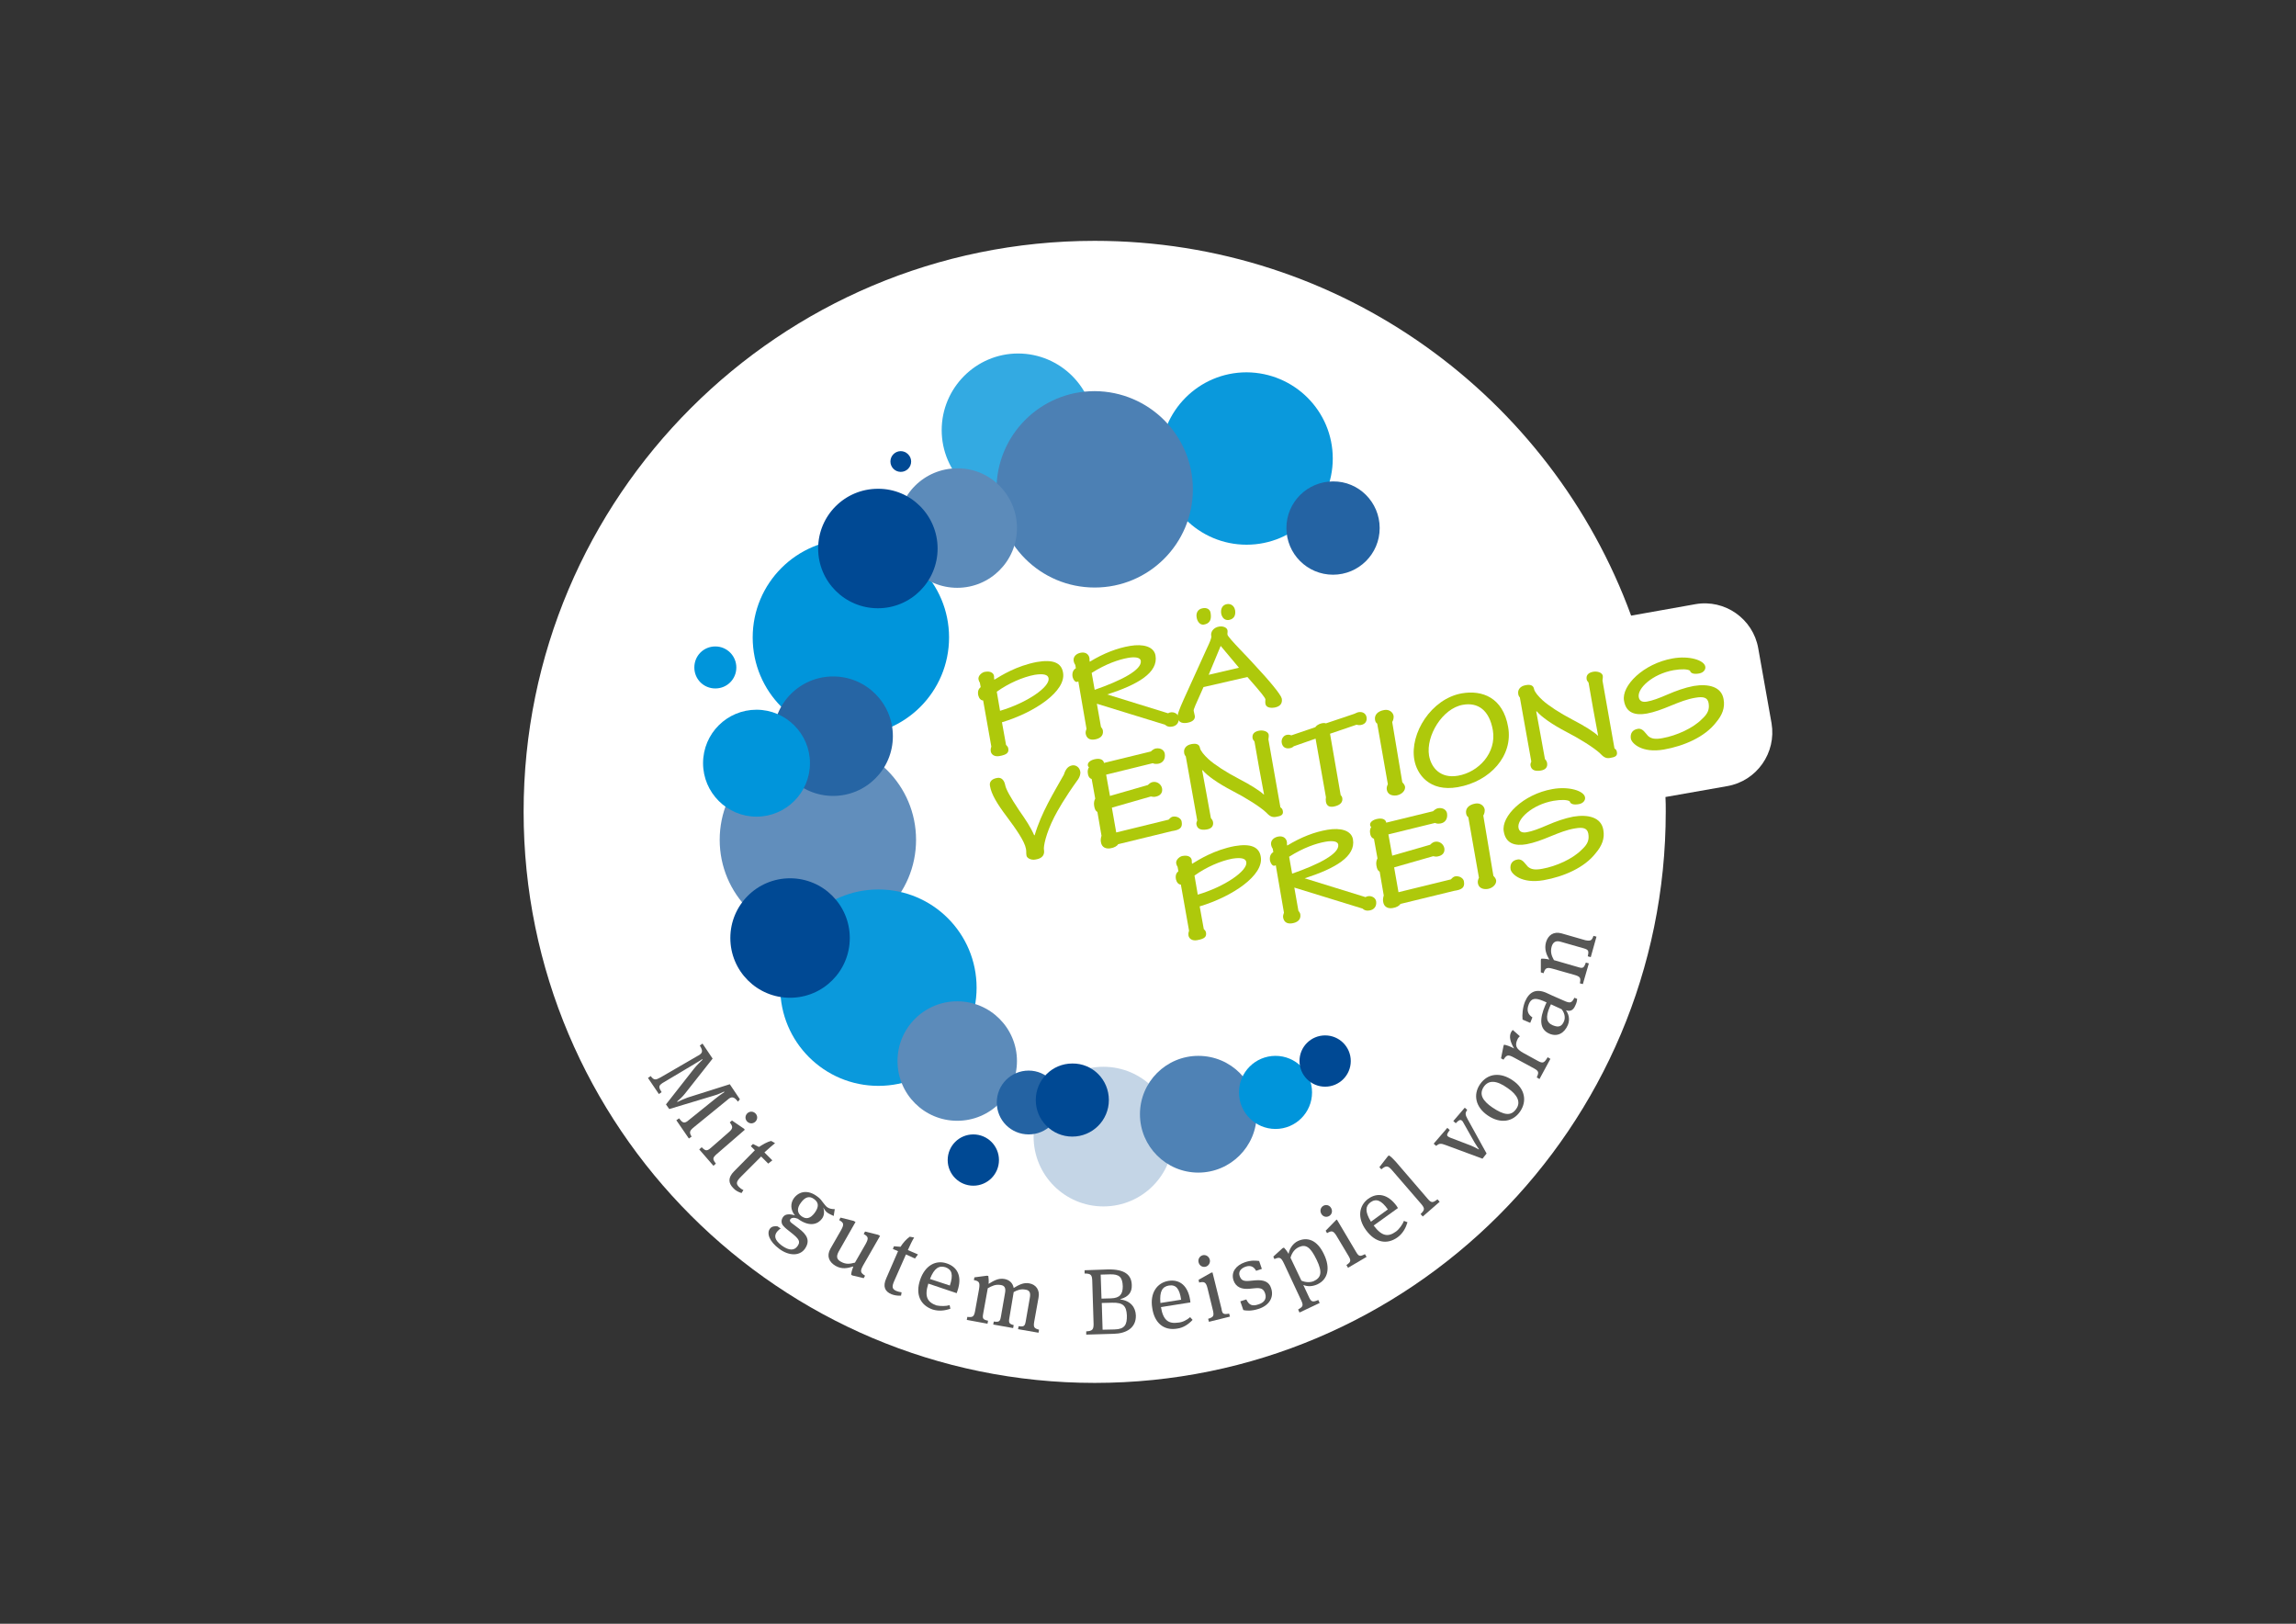 <?xml version="1.0" encoding="utf-8"?>
<!-- Generator: Adobe Illustrator 24.1.3, SVG Export Plug-In . SVG Version: 6.00 Build 0)  -->
<svg version="1.1" id="Ebene_1" xmlns="http://www.w3.org/2000/svg" xmlns:xlink="http://www.w3.org/1999/xlink" x="0px" y="0px"
	 viewBox="0 0 841.9 595.3" style="enable-background:new 0 0 841.9 595.3;" xml:space="preserve">
<rect x="0" y="0" width="841.9" height="595.3" fill="#333333" stroke="none"/>
<style type="text/css">
	.st0{fill:#FFFFFF;}
	.st1{fill:#0A99DC;}
	.st2{fill:#33AAE2;}
	.st3{fill:#4C80B4;}
	.st4{fill:#0095DB;}
	.st5{fill:#618EBC;}
	.st6{fill:#5C8BBA;}
	.st7{fill:#2665A4;}
	.st8{fill:#004994;}
	.st9{fill:#C4D5E6;}
	.st10{fill:#2463A3;}
	.st11{fill:#4F82B5;}
	.st12{fill:#AEC90B;}
	.st13{fill:#575756;}
</style>
<g>
	<path class="st0" d="M649.6,265.2l-4.9-27.6c-1.9-10.7-12.2-18-23-16.1l-23.6,4.2C568.8,145.5,491.8,88.3,401.4,88.3
		C285.8,88.3,192,182,192,297.6S285.8,507,401.4,507s209.4-93.7,209.4-209.4c0-1.8,0-3.6-0.1-5.4l22.7-4
		C644.2,286.3,651.4,276,649.6,265.2z"/>
	<g>
		<path class="st1" d="M488.7,168.1c0,17.4-14.1,31.6-31.6,31.6c-17.4,0-31.6-14.1-31.6-31.6c0-17.4,14.1-31.6,31.6-31.6
			C474.6,136.6,488.7,150.7,488.7,168.1L488.7,168.1z"/>
		<path class="st2" d="M401.4,157.7c0,15.5-12.6,28-28.1,28c-15.5,0-28-12.6-28-28c0-15.5,12.6-28.1,28-28.1
			C388.8,129.6,401.4,142.2,401.4,157.7L401.4,157.7z"/>
		<path class="st3" d="M437.4,179.4c0,19.9-16.1,36-36,36c-19.9,0-36-16.1-36-36c0-19.9,16.1-36,36-36
			C421.3,143.5,437.4,159.6,437.4,179.4L437.4,179.4z"/>
		<path class="st4" d="M348,233.7c0,19.9-16.1,36-36,36c-19.9,0-36-16.1-36-36c0-19.9,16.1-36,36-36
			C331.9,197.7,348,213.8,348,233.7L348,233.7z"/>
		<path class="st5" d="M335.9,307.9c0,19.9-16.1,36-36,36c-19.9,0-36-16.1-36-36c0-19.9,16.1-36,36-36
			C319.8,271.9,335.9,288,335.9,307.9L335.9,307.9z"/>
		<path class="st6" d="M372.9,193.6c0,12.1-9.8,21.9-21.9,21.9c-12.1,0-21.9-9.8-21.9-21.9c0-12.1,9.8-21.9,21.9-21.9
			C363.1,171.6,372.9,181.5,372.9,193.6L372.9,193.6z"/>
		<path class="st7" d="M327.4,269.9c0,12.1-9.8,21.9-21.9,21.9c-12.1,0-21.9-9.8-21.9-21.9c0-12.1,9.8-21.9,21.9-21.9
			C317.6,248,327.4,257.8,327.4,269.9L327.4,269.9z"/>
		<path class="st8" d="M343.8,201.1c0,12.1-9.8,21.9-21.9,21.9c-12.1,0-21.9-9.8-21.9-21.9c0-12.1,9.8-21.9,21.9-21.9
			C334,179.1,343.8,189,343.8,201.1L343.8,201.1z"/>
		<path class="st1" d="M358.1,362.1c0,19.9-16.1,36-36,36c-19.9,0-36-16.1-36-36c0-19.9,16.1-36,36-36
			C342,326.1,358.1,342.2,358.1,362.1L358.1,362.1z"/>
		<path class="st9" d="M430.2,416.7c0,14.1-11.4,25.6-25.6,25.6c-14.1,0-25.6-11.4-25.6-25.6c0-14.1,11.4-25.6,25.6-25.6
			C418.7,391.1,430.2,402.6,430.2,416.7L430.2,416.7z"/>
		<path class="st6" d="M372.9,389c0,12.1-9.8,21.9-21.9,21.9c-12.1,0-21.9-9.8-21.9-21.9c0-12.1,9.8-21.9,21.9-21.9
			C363.1,367.1,372.9,376.9,372.9,389L372.9,389z"/>
		<path class="st8" d="M311.6,343.9c0,12.1-9.8,21.9-21.9,21.9c-12.1,0-21.9-9.8-21.9-21.9c0-12.1,9.8-21.9,21.9-21.9
			C301.8,322,311.6,331.8,311.6,343.9L311.6,343.9z"/>
		<path class="st10" d="M505.9,193.6c0,9.5-7.7,17.1-17.1,17.1c-9.5,0-17.1-7.7-17.1-17.1c0-9.5,7.7-17.1,17.1-17.1
			C498.2,176.4,505.9,184.1,505.9,193.6L505.9,193.6z"/>
		<path class="st10" d="M388.9,404.2c0,6.5-5.2,11.7-11.7,11.7c-6.5,0-11.7-5.2-11.7-11.7c0-6.5,5.2-11.7,11.7-11.7
			C383.6,392.5,388.9,397.8,388.9,404.2L388.9,404.2z"/>
		<path class="st11" d="M460.8,408.5c0,11.8-9.6,21.4-21.4,21.4c-11.8,0-21.4-9.6-21.4-21.4c0-11.8,9.6-21.4,21.4-21.4
			C451.3,387.1,460.8,396.6,460.8,408.5L460.8,408.5z"/>
		<path class="st4" d="M481.1,400.5c0,7.4-6,13.4-13.4,13.4c-7.4,0-13.4-6-13.4-13.4c0-7.4,6-13.4,13.4-13.4
			C475.1,387.1,481.1,393.1,481.1,400.5L481.1,400.5z"/>
		<path class="st8" d="M495.3,389c0,5.2-4.2,9.4-9.4,9.4c-5.2,0-9.4-4.2-9.4-9.4c0-5.2,4.2-9.4,9.4-9.4
			C491.1,379.6,495.3,383.8,495.3,389L495.3,389z"/>
		<path class="st8" d="M366.3,425.3c0,5.2-4.2,9.4-9.4,9.4c-5.2,0-9.4-4.2-9.4-9.4c0-5.2,4.2-9.4,9.4-9.4
			C362.1,415.9,366.3,420.1,366.3,425.3L366.3,425.3z"/>
		<path class="st4" d="M270,244.7c0,4.3-3.4,7.7-7.7,7.7c-4.3,0-7.7-3.4-7.7-7.7c0-4.3,3.4-7.7,7.7-7.7
			C266.6,237,270,240.5,270,244.7L270,244.7z"/>
		<path class="st8" d="M334.1,169.2c0,2.1-1.7,3.8-3.8,3.8c-2.1,0-3.8-1.7-3.8-3.8c0-2.1,1.7-3.8,3.8-3.8
			C332.3,165.4,334.1,167.1,334.1,169.2L334.1,169.2z"/>
		<path class="st4" d="M297,279.8c0,10.8-8.8,19.6-19.6,19.6c-10.8,0-19.6-8.8-19.6-19.6c0-10.9,8.8-19.6,19.6-19.6
			C288.2,260.2,297,269,297,279.8L297,279.8z"/>
		<path class="st8" d="M406.6,403.3c0,7.4-6,13.4-13.4,13.4c-7.4,0-13.4-6-13.4-13.4c0-7.4,6-13.4,13.4-13.4
			C400.6,389.8,406.6,395.8,406.6,403.3L406.6,403.3z"/>
		<g>
			<path class="st12" d="M360.5,256.8c-0.8,0-1.5-0.7-1.8-1.9c-0.3-1.6,0.2-2.4,0.9-3l-0.3-1.6c-0.2-0.3-0.4-0.7-0.5-1.2
				c-0.3-1.4,1.4-2.7,2.4-2.8c2.2-0.4,3.5,0.6,3.3,2.2l0.1,0.7c2.6-1.6,8.2-5.1,15.6-6.5c5.8-1,9,0.2,9.6,3.9
				c1.2,6.8-10.4,14.6-22.4,18.2l1.5,8.3c0.3,0.3,0.7,0.7,0.8,1.2c0.3,1.6-0.4,2.4-3.3,2.9c-1.8,0.3-2.9-0.6-3.1-1.7
				c-0.1-0.8,0-1.2,0.2-1.8L360.5,256.8z M366.7,260.6c10.1-3,18.3-8.8,17.8-11.9c-0.2-1.4-1.9-1.8-5.1-1.3
				c-4.3,0.8-9.6,3.1-13.9,6.2L366.7,260.6z"/>
			<path class="st12" d="M395.4,249.8c-0.1,0.1-0.2,0.1-0.5,0.2c-0.6,0.1-1.3-0.6-1.6-1.8c-0.3-1.6,0.3-2.7,1.2-3.2l-0.2-1.2
				c-0.3-0.4-0.5-0.9-0.6-1.4c-0.3-1.7,1-2.8,2.6-3.1c2-0.4,3.4,0.9,3.2,2.8l0.1,0.5c5.1-3.1,10-5,14.8-5.8c4.7-0.8,8.7,0.2,9.3,3.5
				c1.1,6.3-6.5,10.7-17.7,14.3l22.3,6.9c1.5-0.9,3.6-0.1,3.9,1.5c0.3,2-0.9,3.2-2.5,3.4c-1,0.2-1.9-0.1-2.5-0.7l-25-7.7l1.5,8.5
				c0.2,0.3,0.6,0.7,0.7,1.3c0.3,2-1.1,3-3,3.3c-1.9,0.3-3-0.5-3.3-2.1c-0.1-0.6,0.1-1.3,0.3-1.8L395.4,249.8z M401.4,252.9
				c9.5-3.3,17.5-7.3,16.9-10.7c-0.2-1.1-2-1.5-4.7-1c-3.4,0.6-8.1,2.2-13.3,5.5L401.4,252.9z"/>
			<path class="st12" d="M441.3,251.9c-3.1,6.9-3.7,8.2-3.6,8.7c0.1,0.6,0.3,1.2,0.4,1.8c0.2,0.9-0.3,2.2-2.8,2.6
				c-2.4,0.4-3.3-0.7-3.5-1.9c-0.2-0.9,0.6-3,2.3-6.8l8.4-18.5c1.2-2.5,1.6-3.6,1.7-4.4c-0.5-1.7,0.8-3.4,2.9-3.7
				c1.3-0.2,2.8,0.3,3,1.4c0.1,0.6-0.1,1.1,0,1.6c0.2,1.1,8.1,8.9,9.6,10.7c6,6.4,10,11.3,10.3,12.7c0.3,1.7-0.5,2.9-2.6,3.3
				c-2,0.3-3.2-0.2-3.4-1.4c-0.1-0.6,0-1.1,0-1.6c-0.1-0.6-1.3-2.2-6.6-8.2L441.3,251.9z M438.8,226.4c-0.3-1.5,0.3-3.1,2.2-3.4
				c1.4-0.3,2.7,0.3,2.9,1.7c0.4,2.4-0.2,3.9-2.5,4.3C440,229.2,439,227.8,438.8,226.4z M454.3,244.8l-6.7-8l-4.4,10.6L454.3,244.8z
				 M447.8,225c-0.3-1.7,0.4-3.2,2-3.5c1.4-0.3,2.8,0.5,3.1,2.3c0.2,1.4-0.1,3.1-2.3,3.5C449,227.5,448.1,226.4,447.8,225z"/>
			<path class="st12" d="M379.4,306.2c2.4-8.2,7-15.6,10.7-22.2c0.8-2.6,2-3.2,3.1-3.4c1.2-0.2,2.6,0.6,2.9,2.2
				c0.2,0.9-0.2,2-0.7,2.8c-5.2,7.2-7.6,11.6-8.8,13.9c-3.2,6.3-4,10.9-3.8,12c0.3,1.7-0.4,3.2-3,3.6c-1.8,0.4-3.3-0.6-3.4-1.4
				c-0.2-1.1,0-1.5-0.2-2.5c-0.5-2.8-3.6-7.2-7.1-11.9c-3.4-4.5-5.6-8.1-6.1-11.2c-0.3-1.5,0.7-2.6,2.7-2.9c1.6-0.3,2.6,1,2.9,2.7
				c0.3,1.5,1.9,4.4,5.1,9.2c2.4,3.4,4.3,6.3,5.5,9.1L379.4,306.2z"/>
			<path class="st12" d="M409.3,305.2l19.2-4.7c0.4-0.4,0.8-0.9,1.5-1.1c1.8-0.3,3.2,0.8,3.3,1.9c0.4,2.3-0.9,3-3.6,3.4l-19.7,4.8
				c-0.3,0.6-1.4,1.3-2.8,1.5c-1.6,0.3-3.2-0.3-3.5-2.2c-0.2-0.9,0-1.7,0.2-2.4l-1.5-8.7c-0.7-0.4-1-1.1-1.2-2.3
				c-0.2-1.1,0.1-2.1,0.4-2.6l-1.3-7.2c-0.9-0.3-1.3-1.1-1.4-2c-0.2-1,0.1-1.9,0.4-2.3c-0.2-0.2-0.4-0.4-0.4-0.7
				c-0.2-1.1,1.1-2,2.7-2.3c2-0.4,3.1,0.4,3.2,1.4l17.2-4.2c0.5-0.5,1.2-1,1.8-1.1c1.9-0.3,3.1,0.7,3.3,1.9c0.3,1.9-0.6,3.4-2.4,3.7
				c-0.8,0.1-1.4,0.1-2-0.2l-17.1,4.2l1.4,7.8l13.9-4c0.5-0.5,1.1-1,1.8-1.1c1.7-0.3,3.1,0.9,3.4,2.3c0.3,1.7-0.7,2.8-2.5,3.1
				c-0.5,0.1-1.1,0-1.6-0.1l-14.3,4.1L409.3,305.2z"/>
			<path class="st12" d="M434.8,277.3c-0.3-0.3-0.6-0.9-0.6-1.4c-0.2-1.2,0.5-2.7,2.7-3.1c2.1-0.4,2.9,0.3,3.1,1.4
				c0.2,1.1,1.6,2.7,3.1,4.1c2.2,2,6.3,4.7,11.1,7.2c4.3,2.2,8,4.6,9.2,5.8l0.1,0c-1.2-6.4-2.4-12.8-3.5-19.4
				c-0.1-0.3-0.6-0.6-0.7-1.2c-0.3-1.7,0.8-2.5,2.3-2.8c1.5-0.3,3.3,0.2,3.6,1.4c0.1,0.8-0.1,1.4-0.1,1.8l4.4,24.9
				c0.3,0.2,0.8,0.5,0.9,1.4c0.2,1.3-0.6,1.8-2.6,2.1c-1.7,0.3-2.6-0.7-3.6-1.7c-2.2-2.1-7.9-5.6-12.2-7.8c-5.4-2.8-9.3-5.6-11-7.6
				l-0.2,0c1.1,5.7,2.1,11.6,3.2,17.5c0.2,0.3,0.7,0.8,0.8,1.5c0.2,1.4-0.5,2.4-2.3,2.7c-1.9,0.3-3.5,0-3.8-1.9
				c-0.1-0.5,0.2-1.2,0.3-1.4L434.8,277.3z"/>
			<path class="st12" d="M491.6,291.5c0.2,0.2,0.5,0.5,0.6,1.1c0.2,1.4-0.6,2.6-3.1,3.1c-1.6,0.3-2.6-0.2-2.9-1.7
				c-0.1-0.6-0.1-1.3,0-1.7l-3.8-21.5l-8,2.8c-0.4,0.4-0.9,0.6-1.4,0.7c-1.6,0.3-2.7-0.4-3-1.9c-0.3-1.4,0.6-2.8,1.9-3
				c0.8-0.1,1.1,0,1.6,0.2l8.8-3c0.8-1.2,3-1.8,3.9-1.4l10.4-3.5c0.5-0.2,1-0.5,1.5-0.6c1.7-0.3,2.8,0.6,3,1.9
				c0.2,1.3-0.4,2.5-2.1,2.8c-0.7,0.1-1.2,0-1.6-0.1l-9.7,3.3L491.6,291.5z"/>
			<path class="st12" d="M514.2,286.8c0.4,0.4,0.9,1,1,1.6c0.2,1.3-1,2.8-3,3.2c-2,0.3-3.5-0.5-3.7-2.2c-0.1-0.6,0.1-1.3,0.4-1.9
				l-3.9-22.2c-0.6-0.4-0.7-0.9-0.8-1.4c-0.3-1.8,1-3.2,3.4-3.6c1.7-0.3,3.1,0.7,3.4,2.1c0.1,0.7-0.1,1.7-0.5,2.3L514.2,286.8z"/>
			<path class="st12" d="M553,266.5c1.9,10.5-6.5,20-18.5,22.1c-10.4,1.8-15-4.8-15.9-10.1c-1.7-9.6,6.2-22.3,17.4-24.3
				C543.5,252.9,551.1,255.7,553,266.5z M524,277c0.8,4.5,4.2,8.5,10.6,7.4c7.6-1.3,14.2-8.4,12.8-16.7c-1.3-7.4-5.5-10.3-11-9.3
				C528.9,259.7,522.8,269.8,524,277z"/>
			<path class="st12" d="M557.3,255.7c-0.3-0.3-0.6-0.9-0.6-1.4c-0.2-1.2,0.5-2.7,2.7-3.1c2.1-0.4,2.9,0.3,3.1,1.4
				c0.2,1.1,1.6,2.7,3.1,4.1c2.2,2,6.3,4.7,11.1,7.2c4.3,2.2,8,4.6,9.2,5.8l0.1,0c-1.2-6.4-2.4-12.8-3.5-19.4
				c-0.1-0.3-0.6-0.6-0.7-1.2c-0.3-1.7,0.8-2.5,2.3-2.8c1.5-0.3,3.3,0.2,3.6,1.4c0.1,0.8-0.1,1.4-0.1,1.8l4.4,24.9
				c0.3,0.2,0.8,0.5,0.9,1.4c0.2,1.3-0.6,1.8-2.6,2.1c-1.7,0.3-2.6-0.7-3.6-1.7c-2.2-2.1-7.9-5.6-12.2-7.8c-5.4-2.8-9.3-5.6-11-7.6
				l-0.2,0c1.1,5.7,2.1,11.6,3.2,17.5c0.3,0.3,0.7,0.8,0.8,1.5c0.2,1.4-0.5,2.4-2.3,2.7c-1.9,0.3-3.5,0-3.8-1.9
				c-0.1-0.5,0.2-1.2,0.3-1.4L557.3,255.7z"/>
			<path class="st12" d="M625.3,244.4c0.2,1-0.6,2.2-2.2,2.5c-2.1,0.4-3.2-0.1-3.4-1c-0.8-0.6-3.1-0.7-6-0.2
				c-7.8,1.4-13.4,6.7-12.8,9.9c0.3,1.6,1.6,1.9,3.1,1.6c1.8-0.3,4.3-1.2,7.5-2.6c3-1.3,6.3-2.5,9.5-3.1c5.4-0.9,10.2,0.2,11,4.8
				c0.6,3.2-0.5,5.9-2.8,8.6c-4.1,5.3-11.7,8.6-19.1,9.9c-8.1,1.4-11.8-2.3-12.1-4c-0.3-1.9,0.6-3.3,2.6-3.6
				c1.8-0.3,2.8,1.7,3.7,2.6c1.2,1.1,2.8,1.3,5.4,0.8c5-0.9,11.1-3.6,14.4-7c2.2-2,2.8-3.6,2.4-5.9c-0.4-2-1.9-2.4-4.8-1.9
				c-3.1,0.5-5.8,1.6-9,2.9c-3.1,1.3-6.1,2.4-8.8,2.9c-4.4,0.8-7.7-0.3-8.4-4.7c-1-5.5,7.1-13.6,17.8-15.5
				C619.3,240.3,624.9,242,625.3,244.4z"/>
			<path class="st12" d="M433,324.3c-0.8,0-1.5-0.7-1.8-1.9c-0.3-1.6,0.2-2.4,0.9-3l-0.3-1.6c-0.2-0.3-0.4-0.7-0.5-1.2
				c-0.3-1.4,1.4-2.7,2.4-2.8c2.2-0.4,3.5,0.6,3.3,2.2l0.1,0.7c2.6-1.6,8.2-5.1,15.6-6.5c5.8-1,9,0.2,9.6,3.9
				c1.2,6.8-10.4,14.6-22.4,18.2l1.5,8.3c0.3,0.3,0.7,0.7,0.8,1.2c0.3,1.6-0.4,2.4-3.3,2.9c-1.8,0.3-2.9-0.6-3.1-1.7
				c-0.1-0.8,0-1.2,0.2-1.8L433,324.3z M439.2,328c10.1-3,18.3-8.8,17.8-11.9c-0.2-1.4-1.9-1.8-5.1-1.3c-4.3,0.8-9.6,3.1-13.9,6.2
				L439.2,328z"/>
			<path class="st12" d="M467.8,317.2c-0.1,0.1-0.2,0.1-0.5,0.2c-0.6,0.1-1.3-0.6-1.6-1.8c-0.3-1.6,0.3-2.7,1.2-3.2l-0.2-1.2
				c-0.3-0.4-0.5-0.9-0.6-1.4c-0.3-1.7,1-2.8,2.6-3.1c2-0.4,3.4,0.9,3.2,2.8l0.1,0.5c5.1-3.1,10-5,14.8-5.8c4.7-0.8,8.7,0.2,9.3,3.5
				c1.1,6.3-6.5,10.7-17.7,14.3l22.3,6.9c1.5-0.9,3.6-0.1,3.9,1.5c0.3,2-0.9,3.2-2.5,3.4c-1,0.2-1.9-0.1-2.5-0.7l-25-7.7l1.5,8.5
				c0.2,0.3,0.6,0.7,0.7,1.3c0.3,2-1.1,3-3,3.3c-1.9,0.3-3-0.5-3.3-2.1c-0.1-0.6,0.1-1.3,0.3-1.8L467.8,317.2z M473.8,320.3
				c9.5-3.3,17.5-7.3,16.9-10.7c-0.2-1.1-1.9-1.5-4.7-1c-3.4,0.6-8.1,2.2-13.3,5.5L473.8,320.3z"/>
			<path class="st12" d="M512.8,327.1l19.2-4.7c0.4-0.4,0.8-0.9,1.5-1.1c1.8-0.3,3.2,0.8,3.3,1.9c0.4,2.3-0.9,3-3.6,3.4l-19.7,4.8
				c-0.3,0.6-1.4,1.3-2.8,1.5c-1.6,0.3-3.2-0.3-3.5-2.2c-0.2-0.9,0-1.7,0.2-2.4l-1.5-8.7c-0.7-0.4-1-1.1-1.2-2.3
				c-0.2-1.1,0.1-2.1,0.4-2.6l-1.3-7.2c-0.9-0.3-1.3-1.1-1.4-2c-0.2-1,0.1-1.9,0.4-2.3c-0.2-0.2-0.4-0.4-0.4-0.7
				c-0.2-1.1,1.1-2,2.7-2.3c2-0.4,3.1,0.4,3.2,1.4l17.2-4.2c0.5-0.5,1.2-1,1.8-1.1c1.9-0.3,3.1,0.7,3.3,1.9c0.3,1.9-0.6,3.4-2.4,3.7
				c-0.8,0.1-1.4,0.1-2-0.2l-17.1,4.2l1.4,7.8l13.9-4c0.5-0.5,1.1-1,1.8-1.1c1.7-0.3,3.1,0.9,3.4,2.3c0.3,1.7-0.7,2.8-2.5,3.1
				c-0.5,0.1-1.1,0-1.6-0.1l-14.3,4.1L512.8,327.1z"/>
			<path class="st12" d="M547.6,321.1c0.4,0.4,0.9,1,1,1.6c0.2,1.3-1,2.8-3,3.2c-2,0.3-3.5-0.5-3.7-2.2c-0.1-0.6,0.1-1.3,0.4-1.9
				l-3.9-22.2c-0.6-0.4-0.7-0.9-0.8-1.4c-0.3-1.8,1-3.2,3.4-3.6c1.7-0.3,3.1,0.7,3.4,2.1c0.1,0.7-0.1,1.7-0.5,2.3L547.6,321.1z"/>
			<path class="st12" d="M581.2,292.3c0.2,1-0.6,2.2-2.2,2.5c-2.1,0.4-3.2-0.1-3.4-1c-0.8-0.6-3.1-0.7-6-0.2
				c-7.8,1.4-13.4,6.7-12.8,9.9c0.3,1.6,1.6,1.9,3.1,1.6c1.8-0.3,4.3-1.2,7.5-2.6c3-1.3,6.3-2.5,9.5-3.1c5.4-0.9,10.2,0.2,11,4.8
				c0.6,3.2-0.5,5.9-2.8,8.6c-4.1,5.3-11.7,8.6-19.1,9.9c-8.1,1.4-11.8-2.3-12.1-4c-0.3-1.9,0.6-3.3,2.6-3.6
				c1.8-0.3,2.8,1.7,3.7,2.6c1.2,1.1,2.8,1.3,5.4,0.8c5-0.9,11.1-3.6,14.4-7c2.2-2,2.8-3.6,2.4-5.9c-0.4-2-1.9-2.4-4.8-1.9
				c-3.1,0.5-5.8,1.6-9,2.9c-3.1,1.3-6.1,2.4-8.8,2.9c-4.4,0.8-7.7-0.3-8.4-4.7c-1-5.5,7.1-13.6,17.8-15.5
				C575.2,288.2,580.8,289.9,581.2,292.3z"/>
		</g>
		<g>
			<path class="st13" d="M270.6,403.9c-1.3-1.7-2.1-1.9-3.2-1.2c-0.1,0.1-0.2,0.1-0.5,0.4l-12.4,10.1c-1.6,1.3-1.9,1.9-0.9,3.5
				l-1,0.7l-4.6-6.7l1-0.7c1.2,1.6,1.8,1.9,3,1.1c0.1-0.1,0.2-0.2,0.5-0.4l9.8-7.9c0.8-0.7,2-1.5,2.7-2l0.6-0.4l-0.1-0.2
				c-0.7,0.3-2.3,1.1-3.5,1.4l-16.6,5l-1.2-1.7l10.2-13c0.9-1.2,2.7-2.9,3.2-3.4l-0.1-0.2c-0.4,0.3-1.9,1.2-3.9,2.4l-10.4,6.2
				c-0.1,0-0.3,0.2-0.6,0.4c-1.1,0.8-1.1,1.4,0,3.1l-1,0.7l-4-5.9l1-0.7c1.2,1.6,1.8,1.5,3.6,0.5l13.8-8c0.1,0,0.4-0.2,0.5-0.3
				c1.2-0.8,1.2-1.6,0.1-3.4l1-0.7l3.7,5.5l-10.1,12.8c-1,1.3-2.3,2.4-2.9,2.9l0.1,0.2c0.6-0.3,2.3-1.1,3.7-1.6l15.5-4.9l3.7,5.5
				L270.6,403.9z"/>
			<path class="st13" d="M262.5,426.6l-0.9,0.8l-5.2-6l0.9-0.8c1.4,1.4,1.9,1.5,3.4,0.2l6.3-5.5c1.9-1.6,1.8-2.2,0.6-3.8l0.8-0.7
				l4.4,3l0.3,0.4l-10.4,9C261.3,424.5,261.2,424.9,262.5,426.6z M273.9,411.1c-0.8-0.9-0.7-2.2,0.2-3c0.9-0.8,2.2-0.7,3,0.2
				c0.8,0.9,0.7,2.2-0.2,3S274.7,412,273.9,411.1z"/>
			<path class="st13" d="M281.7,426.6l-2.6-2.6l-7.3,7.3c-1.9,1.9-2,2.7-0.8,3.9c0.4,0.4,0.9,0.8,1.6,1.1l-0.7,1.1
				c-1.2-0.4-2.2-0.9-3-1.8c-1.8-1.8-2.1-3.8,0.3-6.2l7.6-7.7l-1.5-1.5l0.8-0.8l2.2,1.1c1.4-0.9,3-1.9,4.5-2.2l1.4,0.8
				c-1,0.8-2.6,2.2-3.9,3.4l2.9,2.9L281.7,426.6z"/>
			<path class="st13" d="M303.4,444.6c-0.6-0.4-1-1-1.5-1.9c0.4,1.4,0.4,2.9-0.5,4.1c-1.4,1.9-4.4,3.3-8.9,0
				c-1.2-0.5-2.3-0.4-2.7,0.2c-0.3,0.4-0.2,0.9,0.5,1.4l2.5,1.9c3.2,2.4,4.4,4.6,2.3,7.6c-2,2.7-5.9,2.5-9.3,0
				c-3.8-2.8-4.7-5.8-3.5-7.4c0.7-1,1.9-1,2.8-0.9l1.2,0.8c-0.3,0.1-0.9,0.6-1.4,1.2c-1.1,1.5-0.9,3,1.7,5c2.9,2.1,4.7,1.8,5.8,0.3
				c1.2-1.7,0.8-2.6-2.7-5.3c-0.9-0.7-1.9-1.5-2.3-2c-1.1-1-1-2.5-0.2-3.5c0.8-1.1,2.5-1.1,4.3-0.5c-1.7-2-1.7-4.5-0.4-6.3
				c2-2.7,5.3-3.1,8.5-0.7c0.7,0.5,1.3,1,1.9,1.9c0.6,0.7,1.1,1.5,1.7,2c0.8,0.6,1.7,0.8,2.9,0.8l-0.4,2.5
				C304.9,445.4,304.1,445.1,303.4,444.6z M298.5,439.6c-1.6-1.2-3.2-0.9-4.8,1.3c-1.6,2.1-1.4,3.8,0.2,5c1.7,1.2,3.2,0.9,4.8-1.2
				C300.3,442.5,300.3,440.9,298.5,439.6z"/>
			<path class="st13" d="M316.5,463.9c-1.2,2.2-1,2.7,0.7,3.8l-0.5,0.9l-4.2-1l-0.4-0.3c0.1-1,0.4-2,0.8-3c-2.2,0.7-4.2,1.1-6.5-0.2
				c-2.4-1.4-3.4-3.6-1.9-6.3l3.9-6.8c1.2-2.2,1-2.7-0.7-3.7l0.5-0.9l4.8,1.2l0.7,0.4l-6.2,10.9c-1,1.9-0.6,2.9,0.9,3.7
				c1.8,1,3.2,0.8,5.1,0.3l3.9-6.8c1.2-2.2,1-2.7-0.7-3.7l0.5-0.9l4.8,1.2l0.7,0.4L316.5,463.9z"/>
			<path class="st13" d="M335.5,461.4l-3.3-1.5l-4.2,9.5c-1.1,2.4-0.9,3.2,0.7,3.9c0.5,0.2,1.2,0.4,1.9,0.5l-0.2,1.2
				c-1.3,0.1-2.4-0.1-3.5-0.5c-2.4-1-3.3-2.8-1.9-5.9l4.3-9.9l-1.9-0.8l0.4-1l2.4,0.2c0.9-1.4,2.1-2.8,3.4-3.7l1.6,0.3
				c-0.7,1.1-1.6,3-2.3,4.6l3.7,1.6L335.5,461.4z"/>
			<path class="st13" d="M348.2,478.5l0.3,1.3c-2,0.7-4.2,1-6.5,0.3c-4.6-1.6-6.4-5.6-4.6-10.9c1.8-5.3,5.8-7.4,9.8-6
				c4.1,1.4,5.6,5,3.9,10l-0.3,0.9l-10.4-3.5c-1.5,4.7-0.4,6.8,3,8C344.9,478.9,346.9,478.9,348.2,478.5z M341,468.9l7.3,2.4
				c1.3-4,0.8-5.8-1.6-6.7C344.4,463.9,342.6,464.8,341,468.9z"/>
			<path class="st13" d="M370.1,483.3c-0.3,1.7,0,2.1,1.6,2.5l-0.2,1.1l-7.3-1.3l0.2-1.1c2,0.3,2.3-0.1,2.6-1.7l1.5-8.6
				c0.4-2-0.1-2.9-1.6-3.1c-1.8-0.3-3.1,0.3-4.7,1.2l-1.7,9.4c-0.3,1.7-0.1,2.1,1.8,2.5l-0.2,1.1l-7.6-1.4l0.2-1.1
				c1.9,0.2,2.4,0,2.8-1.9l1.5-8.3c0.4-2.5,0-2.9-1.9-3.3l0.2-1l4.6-0.6l0.5,0.1c0.1,0.7,0.2,1.9,0.1,2.9c1.8-1.1,3.5-2.2,5.8-1.8
				c1.8,0.3,3.1,1.5,3.4,3.3c1.8-1.1,3.6-2.1,5.7-1.7c2.4,0.4,4,2.4,3.4,5.3l-1.6,8.9c-0.3,1.9,0,2.3,1.8,2.8l-0.2,1.1l-7.5-1.3
				l0.2-1.1c2,0.3,2.3-0.1,2.6-1.7l1.5-8.6c0.4-2-0.1-2.9-1.6-3.1c-1.6-0.3-2.9,0.1-4.3,0.9L370.1,483.3z"/>
			<path class="st13" d="M415,471.1c0.1,2.5-1,4.3-4.2,5.2l0,0.1c3.8,0.5,5.6,2.9,5.7,5.9c0.1,4.6-3.6,6.6-8.1,6.7l-10.1,0.3l0-1.2
				c2.3-0.1,2.7-0.7,2.7-2.7l-0.5-16c-0.1-2-0.5-2.5-2.8-2.5l0-1.2l8.6-0.3C412.3,465.3,414.9,467.3,415,471.1z M407,467.2l-3.4,0.1
				l0.3,8.8l3.5-0.1c3.3-0.1,4.3-1.6,4.3-4.4C411.6,468.2,410.4,467.1,407,467.2z M407.8,477.6l-3.8,0.1l0.3,9.8l4.4-0.1
				c3.7-0.1,4.6-1.7,4.5-5.2C413,478.8,411.9,477.5,407.8,477.6z"/>
			<path class="st13" d="M436.4,482.9l0.9,1c-1.4,1.5-3.3,2.9-5.7,3.2c-4.8,0.8-8.3-2-9.1-7.6c-0.9-5.5,1.8-9.2,5.9-9.9
				c4.3-0.7,7.2,1.9,8,7l0.1,0.9l-10.8,1.7c0.8,4.9,2.8,6.2,6.3,5.7C433.6,484.8,435.3,483.9,436.4,482.9z M425.5,477.7l7.6-1.2
				c-0.6-4.1-1.9-5.6-4.5-5.2C426.3,471.7,425.1,473.3,425.5,477.7z"/>
			<path class="st13" d="M450.7,481.6l0.3,1.1l-7.7,1.9l-0.3-1.1c1.9-0.6,2.2-1,1.8-2.9l-2-8.2c-0.6-2.4-1.2-2.6-3.1-2.2l-0.2-1
				l4.6-2.6l0.5-0.1l3.3,13.3C448.2,481.7,448.5,482,450.7,481.6z M442.1,464.4c-1.2,0.3-2.3-0.4-2.6-1.6c-0.3-1.2,0.4-2.3,1.5-2.6
				s2.3,0.4,2.6,1.6C443.9,462.9,443.2,464.1,442.1,464.4z"/>
			<path class="st13" d="M455.9,480.3l-1.1-3.2l2.2-0.7c1,2.1,2.2,2.6,4.5,1.8c1.9-0.6,3.1-1.9,2.4-4c-0.6-1.8-1.7-2.1-3.8-1.9
				l-2.1,0.2c-2.6,0.2-4.8-0.5-5.7-3.1c-1-3.1,1-5.5,4.1-6.6c2.5-0.9,4.3-0.6,5.3-0.5l1,2.9l-2.1,0.7c-0.9-1.6-2.1-2.1-3.9-1.5
				c-1.9,0.7-2.7,2-2.1,3.5c0.5,1.4,1.3,1.9,3.5,1.7l2.1-0.2c3.3-0.3,5.2,0.6,5.9,2.9c1.1,3.2-0.6,6.2-4.4,7.5
				C458.7,480.8,456.8,480.5,455.9,480.3z"/>
			<path class="st13" d="M475.9,455c3.4-1.6,7.1-0.5,9.6,4.9c2.3,4.8,1.6,9.1-2.5,11c-1.6,0.7-3.4,0.9-5.1,0.2l2.1,4.5
				c0.8,1.7,1.3,1.9,3.4,1l0.5,1.1l-7.4,3.5l-0.5-1.1c1.7-1,2-1.4,1.2-3.2l-6.4-13.7c-1.1-2.3-1.6-2.4-3.5-1.6l-0.4-0.9l3.4-3.1
				l0.5-0.2c0.3,0.3,1.1,1.2,1.7,2.3C472.8,457.7,474.2,455.8,475.9,455z M476.3,457.2c-1.5,0.7-2.5,1.9-3.1,3.9l4,8.4
				c1.5,0.7,3.3,0.7,4.5,0.2c2.6-1.2,3.4-3.1,1.1-7.8C480.5,457.1,478.8,456.1,476.3,457.2z"/>
			<path class="st13" d="M487.4,445.8c-1,0.6-2.3,0.3-2.9-0.8c-0.6-1-0.3-2.3,0.7-2.9s2.3-0.3,2.9,0.8S488.4,445.2,487.4,445.8z
				 M500.5,459.8l0.6,1l-6.8,4l-0.6-1c1.6-1.1,1.8-1.6,0.8-3.3l-4.3-7.2c-1.3-2.2-1.9-2.2-3.6-1.2l-0.5-0.9l3.7-3.8l0.4-0.3l7,11.8
				C498.2,460.6,498.6,460.8,500.5,459.8z"/>
			<path class="st13" d="M514.8,447.6l1.3,0.5c-0.6,2-1.6,4-3.6,5.5c-4,2.9-8.3,1.9-11.6-2.6c-3.3-4.5-2.6-9,0.8-11.5
				c3.5-2.5,7.3-1.6,10.4,2.6l0.5,0.8l-8.9,6.4c3,4,5.3,4.3,8.2,2.2C513.1,450.6,514.3,448.9,514.8,447.6z M502.7,447.9l6.2-4.5
				c-2.4-3.4-4.3-4.1-6.4-2.6C500.7,442.2,500.4,444.1,502.7,447.9z"/>
			<path class="st13" d="M523.5,439.5c1.3,1.5,1.8,1.6,3.6,0.2l0.8,0.9l-6.2,5.4l-0.8-0.9c1.5-1.5,1.6-2,0.4-3.5l-10.8-12.5
				c-1.6-1.9-2.3-1.8-4-0.4l-0.7-0.8l3.1-4l0.4-0.3c0.7,0.4,1.6,1.3,2.5,2.3L523.5,439.5z"/>
			<path class="st13" d="M543.6,424.8l-13.5-5c-1.8-0.7-2.4-0.6-3.5,0.3l-0.9-0.8l5-5.8l0.9,0.8c-1,1.3-1.2,1.9-0.7,2.3
				c0.2,0.2,0.5,0.3,0.9,0.5l7.6,2.9c0.6,0.2,1.9,0.9,2.8,1.4l0.1-0.1c-0.3-0.4-1.1-1.6-1.7-2.6l-4-7.1c-0.2-0.4-0.4-0.7-0.6-0.8
				c-0.5-0.4-1.1-0.2-2.2,1l-0.9-0.8l4.2-4.9l0.9,0.8c-0.8,1.2-0.8,1.7,0.2,3.5l6.9,12.5L543.6,424.8z"/>
			<path class="st13" d="M557.4,407.5c-2.6,3.8-7.2,4.6-11.8,1.5c-4.6-3.1-5.5-7.7-2.9-11.5c2.9-4.2,7.7-4.4,12-1.4
				C559.2,399.1,560,403.7,557.4,407.5z M544.1,398.4c-1.9,2.8-0.4,5.2,3.1,7.6c4.3,2.9,6.9,3.3,8.8,0.5c1.7-2.4,0.5-5.1-3.2-7.6
				C548.6,395.9,545.8,396,544.1,398.4z"/>
			<path class="st13" d="M554.1,378.4c0.2-0.3,0.4-0.6,0.6-0.8l2.6,2.3c-0.2,0.2-0.4,0.4-0.7,0.8c-1.3,2.5-0.8,3.8,2.1,5.4l5.3,2.9
				c1.7,0.9,2.2,0.8,3.5-1.4l1,0.6l-4,7.4l-1-0.6c0.8-1.8,0.8-2.3-1-3.3l-7.4-4c-2.2-1.2-2.7-0.9-3.8,0.8l-0.9-0.5l0.9-4.5l0.2-0.5
				c0.6,0.1,2.1,0.5,3.7,1.4C553.9,382.2,553.2,380.1,554.1,378.4z"/>
			<path class="st13" d="M577.3,365.8l1,0.4c0,0.6-0.2,1.5-0.6,2.3c-0.9,2.2-2.1,2.3-3.5,1.9c0.7,0.9,1.7,3,0.7,5.4
				c-1.3,3-3.8,4.4-6.7,3.2c-3.8-1.6-3.7-5.5-1.6-10.4c0.2-0.4,0.3-0.7,0.5-1.1l-1.4-0.6c-2.7-1.1-4.2-1-5.1,1.2
				c-1.1,2.7,0,4,1.3,4.9l-0.8,2l-2.8-1.2c-0.2-1.6,0-4.4,0.9-6.6c1.5-3.5,3.9-4.8,7.6-3.3c0.9,0.4,3.6,1.7,6.5,2.9
				C575.7,367.9,576.3,367.8,577.3,365.8z M568.2,369.3c-1.5,3.6-1.2,5.6,1.2,6.6c2.2,0.9,3.3,0.4,4.1-1.5c0.6-1.5,0.1-3.2-0.9-4.4
				l-3.9-1.8C568.5,368.7,568.4,368.9,568.2,369.3z"/>
			<path class="st13" d="M584.3,343.1l1.1,0.3l-2.1,7.5l-1.1-0.3c0.5-2.1,0.2-2.4-1.4-2.9l-8.4-2.4c-1.9-0.6-2.9,0.1-3.4,1.6
				c-0.6,2-0.1,3.5,0.8,5.1l9,2.6c1.6,0.5,2,0.3,2.7-1.7l1.1,0.3l-2.2,7.6l-1.1-0.3c0.4-1.9,0.2-2.4-1.7-3l-8.1-2.3
				c-2.4-0.7-2.9-0.3-3.5,1.6l-1-0.3L565,352l0.1-0.5c0.6-0.1,1.9,0,3,0.3c-1.1-1.9-1.9-3.9-1.2-6.4c0.8-2.6,2.8-4,5.7-3.2l8.7,2.5
				C583.3,345.1,583.7,344.8,584.3,343.1z"/>
		</g>
	</g>
</g>
</svg>
